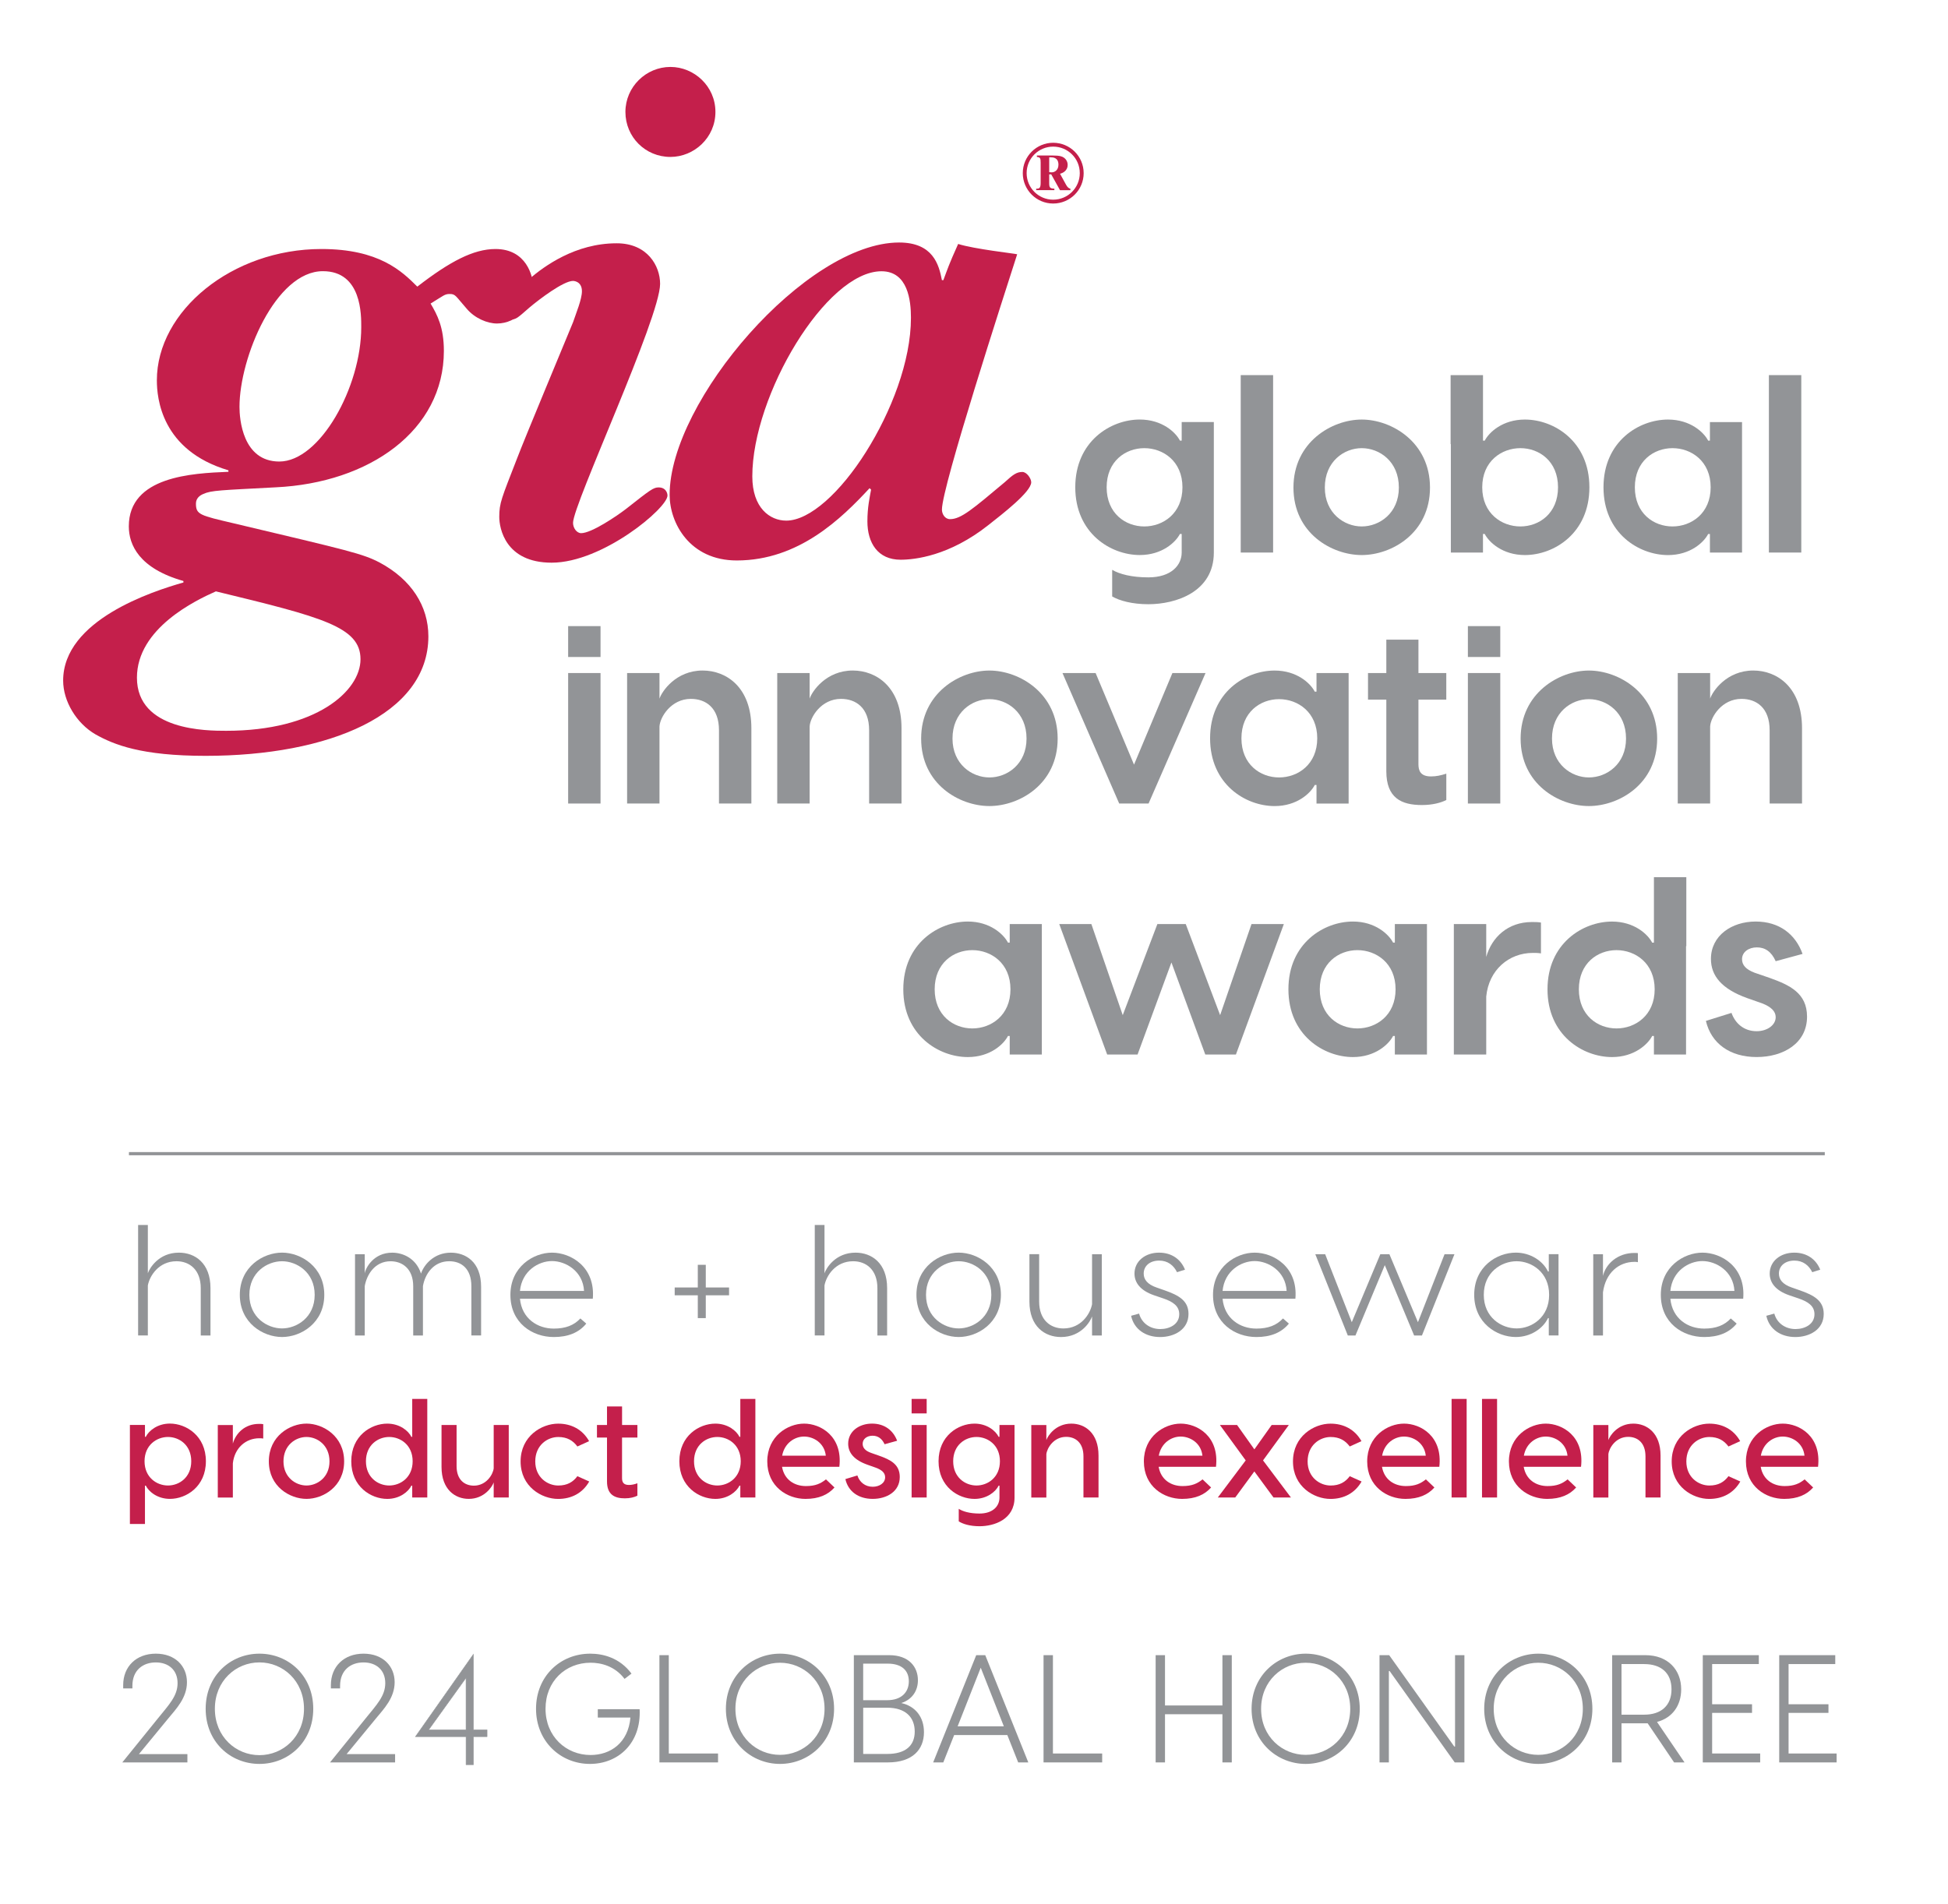 <?xml version="1.0" encoding="UTF-8"?> <svg xmlns="http://www.w3.org/2000/svg" xmlns:xlink="http://www.w3.org/1999/xlink" version="1.1" id="Layer_1" x="0px" y="0px" viewBox="0 0 789.08 771.49" style="enable-background:new 0 0 789.08 771.49;" xml:space="preserve"> <style type="text/css"> .st0{fill:#929497;} .st1{fill:none;stroke:#929497;stroke-width:1.293;stroke-miterlimit:10;} .st2{fill:#C41F4B;} .st3{fill:#929497;stroke:#929497;stroke-width:0.2;stroke-miterlimit:10;} </style> <g> <path class="st0" d="M491.69,170.99v52.87c0,15.96-15.35,20.94-26.54,20.94c-6.51,0-11.69-1.42-14.64-3.15v-10.78 c2.95,1.73,7.93,3.05,14.64,3.05c9.35,0,13.52-4.98,13.52-10.07v-7.52h-0.71c-1.73,3.36-7.22,8.54-16.27,8.54 c-11.8,0-26.13-8.85-26.13-27.45c0-18.61,14.33-27.45,26.13-27.45c9.05,0,14.54,5.18,16.27,8.54h0.71v-7.52H491.69z M478.98,197.43 c0-10.58-7.83-15.86-15.46-15.86c-7.62,0-15.25,5.29-15.25,15.86c0,10.57,7.62,15.86,15.25,15.86 C471.15,213.29,478.98,208,478.98,197.43z"></path> <path class="st0" d="M515.7,223.86h-13.12v-71.88h13.12V223.86z"></path> <path class="st0" d="M579.25,197.53c0,18.5-15.56,27.35-27.66,27.35c-12.1,0-27.65-8.85-27.65-27.35 c0-18.4,15.56-27.55,27.65-27.55C563.69,169.98,579.25,179.13,579.25,197.53z M536.65,197.53c0,10.37,7.83,15.76,14.94,15.76 c7.22,0,15.05-5.39,15.05-15.76c0-10.58-7.83-15.96-15.05-15.96C544.47,181.57,536.65,186.95,536.65,197.53z"></path> <path class="st0" d="M643.82,197.43c0,18.61-14.33,27.45-26.13,27.45c-9.05,0-14.54-5.19-16.27-8.54h-0.71v7.52H587.7v-43.92h-0.1 v-27.96h13.12v26.54h0.71c1.73-3.36,7.22-8.54,16.27-8.54C629.48,169.98,643.82,178.82,643.82,197.43z M631.11,197.43 c0-10.58-7.62-15.86-15.25-15.86c-7.62,0-15.45,5.29-15.45,15.86c0,10.57,7.83,15.86,15.45,15.86 C623.48,213.29,631.11,208,631.11,197.43z"></path> <path class="st0" d="M649.53,197.43c0-18.61,14.33-27.45,26.13-27.45c9.05,0,14.54,5.18,16.27,8.54h0.71v-7.52h13.01v52.87h-13.01 v-7.52h-0.71c-1.73,3.36-7.22,8.54-16.27,8.54C663.86,224.88,649.53,216.03,649.53,197.43z M692.94,197.43 c0-10.58-7.83-15.86-15.46-15.86c-7.62,0-15.25,5.29-15.25,15.86c0,10.57,7.62,15.86,15.25,15.86 C685.11,213.29,692.94,208,692.94,197.43z"></path> <path class="st0" d="M729.65,223.86h-13.12v-71.88h13.12V223.86z"></path> <path class="st0" d="M243.26,266.18h-13.12v-12.51h13.12V266.18z M243.26,325.55h-13.12v-52.87h13.12V325.55z"></path> <path class="st0" d="M304.36,295.05v30.5h-13.12v-29.69c0-9.15-5.39-12.71-11.39-12.71c-8.03,0-12.51,7.42-12.71,11.18v31.22 h-13.12v-52.87h13.12v10.37c1.02-3.05,6.71-11.39,17.49-11.39C294.3,271.67,304.36,278.48,304.36,295.05z"></path> <path class="st0" d="M365.18,295.05v30.5h-13.12v-29.69c0-9.15-5.39-12.71-11.39-12.71c-8.03,0-12.5,7.42-12.71,11.18v31.22h-13.12 v-52.87h13.12v10.37c1.02-3.05,6.71-11.39,17.49-11.39C355.11,271.67,365.18,278.48,365.18,295.05z"></path> <path class="st0" d="M428.43,299.22c0,18.51-15.55,27.35-27.65,27.35c-12.1,0-27.65-8.84-27.65-27.35 c0-18.4,15.55-27.55,27.65-27.55C412.88,271.67,428.43,280.82,428.43,299.22z M385.83,299.22c0,10.37,7.83,15.76,14.95,15.76 c7.22,0,15.04-5.39,15.04-15.76c0-10.57-7.83-15.96-15.04-15.96C393.66,283.26,385.83,288.65,385.83,299.22z"></path> <path class="st0" d="M465.25,325.55h-11.89l-22.98-52.87h13.42l15.56,37.11l15.55-37.11h13.42L465.25,325.55z"></path> <path class="st0" d="M490.17,299.12c0-18.61,14.33-27.45,26.13-27.45c9.05,0,14.54,5.18,16.27,8.54h0.71v-7.52h13.01v52.87h-13.01 v-7.52h-0.71c-1.73,3.36-7.22,8.54-16.27,8.54C504.5,326.57,490.17,317.73,490.17,299.12z M533.58,299.12 c0-10.57-7.83-15.86-15.46-15.86c-7.62,0-15.25,5.29-15.25,15.86c0,10.57,7.62,15.86,15.25,15.86 C525.76,314.98,533.58,309.69,533.58,299.12z"></path> <path class="st0" d="M574.57,283.46v26.13c0,2.64,0.81,4.98,5.09,4.98c2.13,0,3.96-0.41,6.2-1.12v10.68 c-2.23,1.12-5.59,2.03-9.86,2.03c-8.23,0-14.44-2.75-14.44-13.72v-28.98h-7.42v-10.78h7.42v-13.52h13.01v13.52h11.28v10.78H574.57z "></path> <path class="st0" d="M607.72,266.18h-13.12v-12.51h13.12V266.18z M607.72,325.55h-13.12v-52.87h13.12V325.55z"></path> <path class="st0" d="M671.27,299.22c0,18.51-15.56,27.35-27.66,27.35c-12.1,0-27.65-8.84-27.65-27.35 c0-18.4,15.56-27.55,27.65-27.55C655.72,271.67,671.27,280.82,671.27,299.22z M628.67,299.22c0,10.37,7.83,15.76,14.94,15.76 c7.22,0,15.05-5.39,15.05-15.76c0-10.57-7.83-15.96-15.05-15.96C636.5,283.26,628.67,288.65,628.67,299.22z"></path> <path class="st0" d="M729.95,295.05v30.5h-13.12v-29.69c0-9.15-5.39-12.71-11.39-12.71c-8.03,0-12.51,7.42-12.71,11.18v31.22 h-13.12v-52.87h13.12v10.37c1.02-3.05,6.71-11.39,17.49-11.39C719.88,271.67,729.95,278.48,729.95,295.05z"></path> <path class="st0" d="M365.9,400.81c0-18.61,14.34-27.45,26.13-27.45c9.05,0,14.54,5.19,16.27,8.54h0.71v-7.52h13.01v52.87h-13.01 v-7.52h-0.71c-1.73,3.36-7.22,8.54-16.27,8.54C380.24,428.26,365.9,419.42,365.9,400.81z M409.31,400.81 c0-10.57-7.83-15.86-15.45-15.86c-7.63,0-15.25,5.29-15.25,15.86c0,10.57,7.62,15.86,15.25,15.86 C401.49,416.67,409.31,411.38,409.31,400.81z"></path> <path class="st0" d="M520.05,374.38l-19.42,52.87h-12.4l-13.72-37.31l-13.72,37.31h-12.3l-19.42-52.87h13.01l12.71,36.91 l14.03-36.91h11.49l13.93,36.91l12.71-36.91H520.05z"></path> <path class="st0" d="M521.9,400.81c0-18.61,14.33-27.45,26.13-27.45c9.05,0,14.54,5.19,16.27,8.54h0.71v-7.52h13.01v52.87h-13.01 v-7.52h-0.71c-1.73,3.36-7.22,8.54-16.27,8.54C536.23,428.26,521.9,419.42,521.9,400.81z M565.31,400.81 c0-10.57-7.83-15.86-15.46-15.86c-7.62,0-15.25,5.29-15.25,15.86c0,10.57,7.62,15.86,15.25,15.86 C557.48,416.67,565.31,411.38,565.31,400.81z"></path> <path class="st0" d="M624.2,373.77v12.5c-1.12-0.2-2.34-0.2-3.26-0.2c-9.86,0-17.89,7.01-18.91,17.69v23.49h-13.12v-52.87h13.12 v13.32c2.23-7.93,8.74-14.14,18.5-14.14C621.86,373.56,622.97,373.56,624.2,373.77z"></path> <path class="st0" d="M683.07,383.33h-0.1v43.92h-13.01v-7.52h-0.71c-1.73,3.36-7.22,8.54-16.27,8.54 c-11.8,0-26.13-8.84-26.13-27.45s14.34-27.45,26.13-27.45c9.05,0,14.54,5.19,16.27,8.54h0.71v-26.54h13.12V383.33z M670.26,400.81 c0-10.57-7.83-15.86-15.46-15.86s-15.25,5.29-15.25,15.86c0,10.57,7.63,15.86,15.25,15.86S670.26,411.38,670.26,400.81z"></path> <path class="st0" d="M711.65,383.83c-3.25,0-6,1.83-6,4.78c0,2.44,1.63,4.17,5.09,5.49l6.2,2.13c7.93,2.85,15.04,6.1,15.04,15.66 c0,10.78-9.56,16.37-20.43,16.37c-10.78,0-18.4-5.49-20.54-14.64l10.37-3.25c1.42,4.07,4.88,7.42,10.17,7.42 c4.27,0,7.73-2.44,7.73-5.69c0-2.34-1.83-4.17-5.49-5.59l-6.1-2.14c-10.17-3.66-14.64-8.95-14.64-15.86 c0-9.46,8.44-15.15,18.1-15.15c9.66,0,16.17,5.19,19.01,13.12l-10.88,2.95C717.55,385.56,715.01,383.83,711.65,383.83z"></path> </g> <line class="st1" x1="52.23" y1="467.41" x2="739.17" y2="467.41"></line> <g> <g> <path class="st2" d="M179.8,142.15c0,32.28-30.19,53.5-68.15,55.29c-22.42,1.2-26,1.2-29.29,2.69c-1.49,0.6-2.99,1.79-2.99,3.88 c0,4.48,1.49,4.78,15.54,8.07c46.63,11.06,52.01,12.25,58.88,15.84c12.85,6.87,19.73,17.63,19.73,29.89 c0,31.68-40.35,48.42-90.26,48.42c-26,0-37.06-4.49-44.53-8.67c-7.77-4.48-13.15-13.45-13.15-21.82 c0-24.51,36.16-36.17,48.72-39.75v-0.6c-17.93-5.08-22.12-14.65-22.12-22.12c0-20.32,25.7-21.52,40.35-22.12v-0.6 c-27.2-8.07-28.99-29.29-28.99-36.46c0-28.09,30.48-53.2,66.65-53.2c23.31,0,32.58,8.97,38.85,15.24 c13.15-10.16,22.72-15.24,31.68-15.24c12.55,0,15.24,11.06,15.24,15.24c0,7.77-6.58,14.94-14.65,14.94 c-3.88,0-8.97-2.09-12.25-5.98c-4.48-5.08-4.48-5.98-6.87-5.98c-2.09,0-2.39,0.6-7.77,3.88 C177.11,127.51,179.8,132.59,179.8,142.15z M55.47,274.56c0,21.52,28.39,21.52,36.16,21.52c36.46,0,54.4-16.14,54.4-28.99 c0-13.15-15.54-17.04-58.58-27.5C79.37,243.17,55.47,254.53,55.47,274.56z M97.01,164.87c0,4.78,1.2,22.12,16.14,22.12 c16.44,0,33.18-30.19,33.18-54.4c0-4.78,0.3-22.72-15.54-22.72C111.65,109.87,97.01,144.84,97.01,164.87z"></path> </g> <path class="st2" d="M267.39,114.99c0,13.75-35.27,89.36-35.27,96.84c0,2.09,1.49,4.18,3.29,4.18c4.18,0,14.35-6.87,18.23-9.86 c9.86-7.77,11.06-8.67,13.15-8.67c2.99,0,3.59,2.39,3.59,3.29c0,5.08-26.3,27.2-46.92,27.2c-18.83,0-21.22-14.05-21.22-18.53 c0-5.68,0.9-7.47,7.17-23.61c3.29-8.67,19.43-47.22,22.72-55.29c1.2-3.59,3.59-9.27,3.59-12.55c0-4.18-3.59-4.18-3.59-4.18 c-3.88,0-13.75,7.47-17.63,10.76c-4.78,4.18-5.38,4.78-7.17,4.78c-0.9,0-4.18-1.49-4.18-3.88c0-3.29,2.69-5.38,11.36-12.55 c5.98-5.08,18.53-14.35,35.27-14.35C262.31,98.55,267.39,107.82,267.39,114.99z M289.8,45.35c0,10.46-8.67,18.23-18.23,18.23 c-10.16,0-18.23-8.07-18.23-18.23s8.37-18.23,18.23-18.23C281.14,27.12,289.8,34.89,289.8,45.35z"></path> <path class="st2" d="M381.55,206.45c0,1.79,1.19,3.88,3.29,3.88c4.48,0,9.27-4.18,22.12-14.94c3.28-2.99,4.78-4.18,7.17-4.18 c1.8,0,3.59,2.69,3.59,4.18c0,3.88-11.66,12.85-17.34,17.33c-15.84,12.55-29.89,14.05-35.57,14.05c-9.27,0-13.45-6.87-13.45-15.54 c0-5.68,0.9-9.56,1.49-12.85l-0.6-0.6c-11.36,12.25-28.69,29.29-53.8,29.29c-19.13,0-27.2-15.24-27.2-26.6 c0-37.96,55.29-102.22,92.95-102.22c13.75,0,16.14,8.97,17.34,15.24h0.6c1.79-4.78,2.09-5.98,5.98-14.65 c6.58,2.09,23.01,3.88,23.91,4.18C406.66,119.77,381.55,197.18,381.55,206.45z M304.74,193c0,12.85,7.17,17.93,13.75,17.93 c9.56,0,22.12-11.66,32.28-27.8c10.16-16.14,18.23-36.76,18.23-54.4c0-6.87-1.19-18.83-11.95-18.83 C334.63,109.91,304.74,160.12,304.74,193z"></path> <path class="st2" d="M438.96,70.15c0,6.8-5.52,12.31-12.35,12.31c-6.8,0-12.31-5.52-12.31-12.31c0-6.87,5.58-12.31,12.31-12.31 C433.37,57.84,438.96,63.28,438.96,70.15z M415.86,70.15c0,5.94,4.81,10.75,10.75,10.75c5.95,0,10.78-4.81,10.78-10.75 c0-6.01-4.87-10.75-10.78-10.75C420.74,59.4,415.86,64.14,415.86,70.15z M426.33,63c3.13,0,3.95,0.43,4.59,0.85 c0.53,0.36,1.56,1.32,1.56,2.95c0,0.43,0,2.74-3.09,3.6l2.38,4.34c0.53,1,1.07,1.57,1.81,1.71v0.6h-4.2l-3.56-6.41h-0.82v3.45 c0,1.89,0.25,2.28,2.1,2.35v0.6h-7.37v-0.6c1.14,0.04,1.81-0.07,1.81-2.35v-8.22c0-1.81-0.21-2.17-1.53-2.28V63H426.33z M425.01,69.76c0.18,0.04,0.6,0.07,1,0.07c1.1,0,2.74-0.82,2.74-3.1c0-2.99-2.38-2.99-3.06-2.99h-0.68V69.76z"></path> </g> <g> <path class="st0" d="M85.26,521.88v19.19h-3.94v-19.19c0-7.41-4.52-10.89-9.81-10.89c-7.23,0-10.91,5.95-11.62,9.81v20.26h-3.94 V496.3h3.94v19.57c0.64-1.96,4.33-8.36,12.59-8.36C79,507.51,85.26,511.75,85.26,521.88z"></path> <path class="st0" d="M131.36,524.6c0,11.4-9.43,17.09-17.11,17.09c-7.68,0-17.11-5.69-17.11-17.09c0-11.34,9.43-17.1,17.11-17.1 C121.93,507.51,131.36,513.27,131.36,524.6z M101.01,524.6c0,9.18,7.3,13.61,13.23,13.61c5.94,0,13.23-4.44,13.23-13.61 c0-9.18-7.3-13.61-13.23-13.61C108.31,510.99,101.01,515.42,101.01,524.6z"></path> <path class="st0" d="M194.88,521.37v19.69h-3.94v-19.94c0-7.09-4-10.13-8.97-10.13c-6.2,0-9.75,4.94-10.65,10.07v20.01h-3.94 v-19.94c0-7.09-4.39-10.13-9.17-10.13c-6.46,0-9.69,5.57-10.46,10.07v20.01h-3.94v-32.93h3.94v7.79c0.32-2.28,3.62-8.42,11.1-8.42 c4.52,0,9.75,2.41,11.69,8.48c1.23-3.73,5.36-8.48,12.07-8.48C188.42,507.51,194.88,511.05,194.88,521.37z"></path> <path class="st0" d="M240.13,526.18h-29.51c0.78,8.11,7.17,12.1,13.69,12.1c4.78,0,8.2-1.33,10.78-4.11l2.39,2.09 c-3.03,3.73-7.49,5.44-13.17,5.44c-8.65,0-17.56-5.69-17.56-17.09c0-11.34,9.3-17.1,16.85-17.1 C231.22,507.51,241.22,513.27,240.13,526.18z M210.62,523.02h25.96c-0.45-8.04-7.43-12.1-12.98-12.1 C218.11,510.92,211.4,514.91,210.62,523.02z"></path> <path class="st0" d="M295.32,524.79h-9.43v9.24h-3.23v-9.24h-9.36v-3.17h9.36v-9.18h3.23v9.18h9.43V524.79z"></path> <path class="st0" d="M359.35,521.88v19.19h-3.94v-19.19c0-7.41-4.52-10.89-9.81-10.89c-7.23,0-10.91,5.95-11.62,9.81v20.26h-3.94 V496.3h3.94v19.57c0.64-1.96,4.33-8.36,12.59-8.36C353.09,507.51,359.35,511.75,359.35,521.88z"></path> <path class="st0" d="M405.44,524.6c0,11.4-9.42,17.09-17.11,17.09c-7.68,0-17.11-5.69-17.11-17.09c0-11.34,9.43-17.1,17.11-17.1 C396.02,507.51,405.44,513.27,405.44,524.6z M375.1,524.6c0,9.18,7.3,13.61,13.23,13.61c5.94,0,13.23-4.44,13.23-13.61 c0-9.18-7.29-13.61-13.23-13.61C382.4,510.99,375.1,515.42,375.1,524.6z"></path> <path class="st0" d="M416.99,527.32v-19.19h3.94v19.19c0,7.41,4.52,10.9,9.81,10.9c7.23,0,10.91-5.96,11.62-9.82v-20.26h3.94v32.93 h-3.94v-7.73c-0.64,1.96-4.33,8.36-12.59,8.36C423.25,541.7,416.99,537.46,416.99,527.32z"></path> <path class="st0" d="M469.54,510.73c-3.75,0-6.26,2.15-6.26,5.26c0,2.34,1.42,4.37,5.36,5.7l3.1,1.08 c5.81,2.03,9.69,4.24,9.69,9.56c0,6.39-5.81,9.37-11.5,9.37c-5.94,0-10.59-3.17-11.75-8.61l3.23-0.89c1.1,3.99,4.58,6.27,8.59,6.27 c3.74,0,7.68-1.9,7.68-6.02c0-3.29-2.52-5.06-6.45-6.39l-3.74-1.27c-5.68-1.96-7.94-5.2-7.94-8.8c0-5,4.33-8.48,9.94-8.48 c5.17,0,8.85,2.72,10.52,6.9l-3.23,1.02C475.41,512.64,473.02,510.73,469.54,510.73z"></path> <path class="st0" d="M524.73,526.18h-29.5c0.77,8.11,7.16,12.1,13.69,12.1c4.78,0,8.2-1.33,10.78-4.11l2.39,2.09 c-3.04,3.73-7.49,5.44-13.17,5.44c-8.65,0-17.56-5.69-17.56-17.09c0-11.34,9.3-17.1,16.85-17.1 C515.82,507.51,525.83,513.27,524.73,526.18z M495.23,523.02h25.95c-0.45-8.04-7.43-12.1-12.98-12.1 C502.72,510.92,496,514.91,495.23,523.02z"></path> <path class="st0" d="M589.16,508.14l-13.17,32.93h-3.17l-11.88-28.5l-11.88,28.5h-3.1l-13.17-32.93h4l10.78,27.55l11.56-27.55h3.68 l11.56,27.55l10.78-27.55H589.16z"></path> <path class="st0" d="M597.16,524.6c0-11.4,9.17-17.1,16.85-17.1c6,0,11.04,3.42,13.04,7.66h0.32v-7.03h3.94v32.93h-3.94v-7.03 h-0.32c-2,4.24-7.04,7.66-13.04,7.66C606.33,541.7,597.16,536,597.16,524.6z M627.51,524.6c0-9.12-7.04-13.61-13.17-13.61 c-6.2,0-13.3,4.49-13.3,13.61c0,9.12,7.1,13.61,13.3,13.61C620.47,538.22,627.51,533.72,627.51,524.6z"></path> <path class="st0" d="M663.46,507.7v3.67c-0.52-0.13-0.97-0.13-1.36-0.13c-6.46,0-11.75,4.56-12.78,12.35v17.48h-3.94v-32.93h3.94 v8.8c1.1-4.81,5.88-9.31,12.72-9.31C662.55,507.63,663,507.63,663.46,507.7z"></path> <path class="st0" d="M706.12,526.18h-29.5c0.77,8.11,7.16,12.1,13.69,12.1c4.78,0,8.2-1.33,10.78-4.11l2.39,2.09 c-3.04,3.73-7.49,5.44-13.17,5.44c-8.65,0-17.56-5.69-17.56-17.09c0-11.34,9.3-17.1,16.85-17.1 C697.22,507.51,707.22,513.27,706.12,526.18z M676.62,523.02h25.95c-0.45-8.04-7.43-12.1-12.98-12.1 C684.11,510.92,677.39,514.91,676.62,523.02z"></path> <path class="st0" d="M726.85,510.73c-3.75,0-6.26,2.15-6.26,5.26c0,2.34,1.42,4.37,5.36,5.7l3.1,1.08 c5.81,2.03,9.69,4.24,9.69,9.56c0,6.39-5.81,9.37-11.5,9.37c-5.94,0-10.59-3.17-11.75-8.61l3.23-0.89c1.1,3.99,4.58,6.27,8.59,6.27 c3.74,0,7.68-1.9,7.68-6.02c0-3.29-2.52-5.06-6.45-6.39l-3.74-1.27c-5.68-1.96-7.94-5.2-7.94-8.8c0-5,4.33-8.48,9.94-8.48 c5.16,0,8.85,2.72,10.52,6.9l-3.23,1.02C732.72,512.64,730.33,510.73,726.85,510.73z"></path> </g> <g> <path class="st2" d="M83.4,592.02c0,10.28-7.96,15.25-14.57,15.25c-5.08,0-8.59-2.94-9.77-5.37h-0.34v15.53h-6.1v-40.11h6.1v4.8 h0.34c1.19-2.43,4.69-5.36,9.77-5.36C75.44,576.77,83.4,581.74,83.4,592.02z M77.47,592.02c0-6.56-4.86-9.83-9.43-9.83 s-9.49,3.28-9.49,9.83c0,6.55,4.92,9.83,9.49,9.83S77.47,598.57,77.47,592.02z"></path> <path class="st2" d="M106.63,577v5.82c-0.57-0.11-1.13-0.11-1.58-0.11c-5.54,0-10.06,3.96-10.73,10.17v13.84h-6.1v-29.37h6.1v7.51 c1.24-4.35,5.03-7.97,10.56-7.97C105.5,576.88,106.07,576.88,106.63,577z"></path> <path class="st2" d="M139.4,592.08c0,10.22-8.53,15.19-15.25,15.19c-6.72,0-15.25-4.97-15.25-15.19c0-10.23,8.53-15.31,15.25-15.31 C130.87,576.77,139.4,581.85,139.4,592.08z M114.83,592.08c0,6.49,4.97,9.77,9.32,9.77c4.35,0,9.32-3.28,9.32-9.77 c0-6.61-4.97-9.89-9.32-9.89C119.8,582.19,114.83,585.47,114.83,592.08z"></path> <path class="st2" d="M173.08,566.77v39.94h-6.1v-4.8h-0.34c-1.19,2.43-4.69,5.37-9.77,5.37c-6.61,0-14.58-4.97-14.58-15.25 s7.97-15.25,14.58-15.25c5.08,0,8.59,2.94,9.77,5.36h0.34v-15.36H173.08z M167.15,592.02c0-6.56-4.92-9.83-9.49-9.83 c-4.58,0-9.43,3.28-9.43,9.83c0,6.55,4.86,9.83,9.43,9.83C162.23,601.85,167.15,598.57,167.15,592.02z"></path> <path class="st2" d="M178.85,594.34v-17h6.1V594c0,5.59,3.28,7.91,7.01,7.91c5.03,0,7.74-4.52,8.02-7.01v-17.57h6.1v29.37h-6.1 v-6.1c-0.57,1.7-3.73,6.67-10.11,6.67C184.39,607.28,178.85,603.49,178.85,594.34z"></path> <path class="st2" d="M238.63,583.89l-4.75,2.15c-1.75-2.37-4.12-3.84-7.74-3.84c-4.35,0-9.32,3.28-9.32,9.89 c0,6.49,4.97,9.77,9.32,9.77c3.62,0,5.99-1.41,7.74-3.78l4.8,2.15c-2.71,4.75-7.23,7.06-12.6,7.06c-6.67,0-15.2-4.97-15.2-15.19 c0-10.23,8.53-15.31,15.2-15.31C231.4,576.77,235.97,579.14,238.63,583.89z"></path> <path class="st2" d="M251.97,582.42v16.44c0,1.58,0.57,2.77,2.77,2.77c1.13,0,2.2-0.23,3.45-0.68v5.03 c-1.24,0.62-2.94,1.07-5.08,1.07c-4.13,0-7.23-1.47-7.23-6.84v-17.79h-4.07v-5.08h4.07v-7.51h6.1v7.51h6.21v5.08H251.97z"></path> <path class="st2" d="M305.98,566.77v39.94h-6.1v-4.8h-0.34c-1.19,2.43-4.69,5.37-9.77,5.37c-6.61,0-14.58-4.97-14.58-15.25 s7.97-15.25,14.58-15.25c5.08,0,8.59,2.94,9.77,5.36h0.34v-15.36H305.98z M300.05,592.02c0-6.56-4.92-9.83-9.49-9.83 s-9.43,3.28-9.43,9.83c0,6.55,4.86,9.83,9.43,9.83S300.05,598.57,300.05,592.02z"></path> <path class="st2" d="M340,594.28h-23.22c0.9,5.2,4.97,7.8,9.66,7.8c3.9,0,5.99-1.02,8.14-2.71l3.45,3.28 c-2.6,2.94-6.33,4.63-11.75,4.63c-7.4,0-15.48-5.03-15.48-15.19c0-10.23,8.3-15.31,14.91-15.31 C332.37,576.77,341.41,581.85,340,594.28z M316.83,589.76h17.68c-0.57-5.2-5.03-7.74-8.81-7.74 C321.98,582.02,317.8,584.57,316.83,589.76z"></path> <path class="st2" d="M353.45,581.68c-2.26,0-4.01,1.3-4.01,3.28c0,1.58,1.02,2.83,3.39,3.67l3.22,1.13 c4.63,1.64,8.42,3.5,8.42,8.64c0,5.88-5.25,8.87-10.96,8.87c-5.76,0-9.94-2.99-11.07-8.02l4.86-1.47c0.85,2.66,3.11,4.58,6.21,4.58 c2.66,0,5.03-1.47,5.03-3.85c0-1.81-1.36-2.99-3.84-3.9l-3.33-1.18c-5.42-1.92-7.8-4.86-7.8-8.53c0-4.97,4.41-8.13,9.66-8.13 c5.09,0,8.59,2.77,10.17,6.95l-5.08,1.41C357.29,582.87,355.65,581.68,353.45,581.68z"></path> <path class="st2" d="M375.37,572.64h-6.1v-5.87h6.1V572.64z M375.37,606.71h-6.1v-29.37h6.1V606.71z"></path> <path class="st2" d="M410.96,577.34v29.37c0,8.87-8.19,11.64-14.18,11.64c-4.01,0-6.89-0.96-8.42-1.98v-5.08 c1.53,1.02,4.35,1.92,8.42,1.92c5.14,0,8.08-2.77,8.08-6.5v-4.8h-0.34c-1.18,2.43-4.69,5.37-9.77,5.37 c-6.61,0-14.57-4.97-14.57-15.25s7.97-15.25,14.57-15.25c5.09,0,8.59,2.94,9.77,5.36h0.34v-4.8H410.96z M405.04,592.02 c0-6.56-4.92-9.83-9.49-9.83c-4.58,0-9.44,3.28-9.44,9.83c0,6.55,4.86,9.83,9.44,9.83C400.12,601.85,405.04,598.57,405.04,592.02z"></path> <path class="st2" d="M444.98,589.71v17h-6.1v-16.66c0-5.59-3.28-7.91-7.01-7.91c-5.03,0-7.74,4.52-8.02,7.01v17.57h-6.1v-29.37h6.1 v6.1c0.57-1.7,3.73-6.67,10.11-6.67C439.45,576.77,444.98,580.55,444.98,589.71z"></path> <path class="st2" d="M492.56,594.28h-23.22c0.9,5.2,4.97,7.8,9.66,7.8c3.9,0,5.99-1.02,8.13-2.71l3.45,3.28 c-2.6,2.94-6.33,4.63-11.75,4.63c-7.4,0-15.48-5.03-15.48-15.19c0-10.23,8.3-15.31,14.91-15.31 C484.93,576.77,493.97,581.85,492.56,594.28z M469.39,589.76h17.68c-0.57-5.2-5.03-7.74-8.82-7.74 C474.54,582.02,470.36,584.57,469.39,589.76z"></path> <path class="st2" d="M508.1,596.15l-7.74,10.56h-7.06l11.3-15.03l-10.45-14.35h6.95l7.01,9.88l7.01-9.88h6.95l-10.45,14.35 l11.3,15.03h-7.06L508.1,596.15z"></path> <path class="st2" d="M551.49,583.89l-4.75,2.15c-1.75-2.37-4.12-3.84-7.74-3.84c-4.35,0-9.32,3.28-9.32,9.89 c0,6.49,4.97,9.77,9.32,9.77c3.62,0,5.99-1.41,7.74-3.78l4.8,2.15c-2.71,4.75-7.23,7.06-12.6,7.06c-6.67,0-15.19-4.97-15.19-15.19 c0-10.23,8.53-15.31,15.19-15.31C544.26,576.77,548.84,579.14,551.49,583.89z"></path> <path class="st2" d="M583.03,594.28H559.8c0.91,5.2,4.98,7.8,9.66,7.8c3.9,0,5.99-1.02,8.13-2.71l3.45,3.28 c-2.6,2.94-6.33,4.63-11.75,4.63c-7.4,0-15.48-5.03-15.48-15.19c0-10.23,8.3-15.31,14.91-15.31 C575.4,576.77,584.44,581.85,583.03,594.28z M559.86,589.76h17.68c-0.57-5.2-5.03-7.74-8.82-7.74 C565.01,582.02,560.82,584.57,559.86,589.76z"></path> <path class="st2" d="M594.1,606.71H588v-39.94h6.1V606.71z"></path> <path class="st2" d="M606.42,606.71h-6.1v-39.94h6.1V606.71z"></path> <path class="st2" d="M640.43,594.28h-23.22c0.9,5.2,4.98,7.8,9.66,7.8c3.9,0,5.99-1.02,8.13-2.71l3.45,3.28 c-2.6,2.94-6.33,4.63-11.75,4.63c-7.4,0-15.48-5.03-15.48-15.19c0-10.23,8.3-15.31,14.91-15.31 C632.8,576.77,641.84,581.85,640.43,594.28z M617.27,589.76h17.68c-0.57-5.2-5.03-7.74-8.82-7.74 C622.41,582.02,618.23,584.57,617.27,589.76z"></path> <path class="st2" d="M672.64,589.71v17h-6.1v-16.66c0-5.59-3.28-7.91-7.01-7.91c-5.03,0-7.74,4.52-8.02,7.01v17.57h-6.1v-29.37h6.1 v6.1c0.57-1.7,3.73-6.67,10.11-6.67C667.1,576.77,672.64,580.55,672.64,589.71z"></path> <path class="st2" d="M704.9,583.89l-4.75,2.15c-1.75-2.37-4.12-3.84-7.74-3.84c-4.35,0-9.32,3.28-9.32,9.89 c0,6.49,4.97,9.77,9.32,9.77c3.62,0,5.99-1.41,7.74-3.78l4.8,2.15c-2.71,4.75-7.23,7.06-12.6,7.06c-6.67,0-15.19-4.97-15.19-15.19 c0-10.23,8.53-15.31,15.19-15.31C697.67,576.77,702.25,579.14,704.9,583.89z"></path> <path class="st2" d="M736.44,594.28h-23.22c0.9,5.2,4.97,7.8,9.66,7.8c3.9,0,5.99-1.02,8.13-2.71l3.45,3.28 c-2.6,2.94-6.33,4.63-11.75,4.63c-7.4,0-15.48-5.03-15.48-15.19c0-10.23,8.3-15.31,14.91-15.31 C728.81,576.77,737.85,581.85,736.44,594.28z M713.27,589.76h17.68c-0.57-5.2-5.03-7.74-8.82-7.74 C718.41,582.02,714.23,584.57,713.27,589.76z"></path> </g> <path class="st0" d="M71.93,681.91c0-5.26-3.61-8.38-8.81-8.38c-5.2,0-9.49,3.12-9.49,9.49v1.04H49.9v-1.35 c0-7.53,5.32-12.73,13.22-12.73c7.83,0,12.61,5.02,12.61,11.57c0,6.36-4.4,10.83-7.53,14.63l-11.93,14.5h19.64v3.37H49.53 l14.26-17.63C68.5,690.6,71.93,687.11,71.93,681.91z"></path> <path class="st0" d="M83.31,692.32c0-13.4,10.04-22.34,21.79-22.34s21.79,8.94,21.79,22.34c0,13.4-10.04,22.33-21.79,22.33 S83.31,705.72,83.31,692.32z M105.09,711.1c9.55,0,18.05-7.47,18.05-18.79c0-11.32-8.51-18.79-18.05-18.79s-18.05,7.46-18.05,18.79 C87.04,703.64,95.55,711.1,105.09,711.1z"></path> <path class="st0" d="M156.06,681.91c0-5.26-3.61-8.38-8.81-8.38c-5.2,0-9.49,3.12-9.49,9.49v1.04h-3.73v-1.35 c0-7.53,5.32-12.73,13.22-12.73c7.83,0,12.61,5.02,12.61,11.57c0,6.36-4.4,10.83-7.53,14.63l-11.93,14.5h19.64v3.37h-26.37 l14.26-17.63C152.64,690.6,156.06,687.11,156.06,681.91z"></path> <path class="st0" d="M217.13,692.32c0-13.22,9.85-22.34,21.97-22.34c5.08,0,11.87,1.59,16.7,8.08l-2.81,2.14 c-3.98-5.26-9.61-6.55-13.77-6.55c-10.1,0-18.24,7.46-18.24,18.66c0,11.2,8.32,18.73,18.24,18.73c8.08,0,15.24-4.9,16.15-15.18 h-13.22v-3.36h16.95c0.67,13.83-8.75,22.15-20.13,22.15C227.1,714.65,217.13,705.53,217.13,692.32z"></path> <path class="st0" d="M267.12,670.59h3.79v39.84h19.95v3.61h-23.75V670.59z"></path> <path class="st0" d="M294.04,692.32c0-13.4,10.34-22.34,21.91-22.34c11.63,0,21.91,8.94,21.91,22.34c0,13.4-10.28,22.33-21.91,22.33 C304.38,714.65,294.04,705.72,294.04,692.32z M315.95,710.98c9.42,0,18.05-7.34,18.05-18.66c0-11.32-8.63-18.66-18.05-18.66 s-18.05,7.34-18.05,18.66C297.9,703.64,306.52,710.98,315.95,710.98z"></path> <path class="st0" d="M345.87,670.59h14.32c8.02,0,11.63,4.77,11.63,10.16c0,4.04-2.08,7.71-6.73,9.24 c5.75,1.28,9.18,5.69,9.18,11.81c0,7.04-4.65,12.24-14.63,12.24h-13.77V670.59z M359.39,688.83c5.69,0,8.75-3.18,8.75-7.65 c0-4.29-2.76-7.16-8.57-7.16h-9.92v14.81H359.39z M359.39,710.61c7.4,0,11.14-3.36,11.14-9.06c0-5.82-3.74-9.67-11.14-9.67h-9.73 v18.73H359.39z"></path> <path class="st0" d="M399.1,670.59l17.44,43.45h-4.1l-4.4-11.08H386.5l-4.4,11.08h-4.1l17.44-43.45H399.1z M406.63,699.42 l-9.36-23.75l-9.36,23.75H406.63z"></path> <path class="st0" d="M422.72,670.59h3.79v39.84h19.95v3.61h-23.75V670.59z"></path> <path class="st0" d="M495.17,694.52h-23.26v19.52h-3.79v-43.45h3.79v20.38h23.26v-20.38h3.79v43.45h-3.79V694.52z"></path> <path class="st0" d="M506.98,692.32c0-13.4,10.34-22.34,21.91-22.34c11.63,0,21.91,8.94,21.91,22.34c0,13.4-10.28,22.33-21.91,22.33 C517.32,714.65,506.98,705.72,506.98,692.32z M528.89,710.98c9.42,0,18.05-7.34,18.05-18.66c0-11.32-8.63-18.66-18.05-18.66 c-9.42,0-18.05,7.34-18.05,18.66C510.83,703.64,519.46,710.98,528.89,710.98z"></path> <path class="st0" d="M558.8,670.59h3.92l26.37,37.02h0.31v-37.02h3.79v43.45h-3.92l-26.37-37.02h-0.31v37.02h-3.79V670.59z"></path> <path class="st0" d="M601.21,692.32c0-13.4,10.34-22.34,21.91-22.34c11.63,0,21.91,8.94,21.91,22.34c0,13.4-10.28,22.33-21.91,22.33 C611.55,714.65,601.21,705.72,601.21,692.32z M623.11,710.98c9.42,0,18.05-7.34,18.05-18.66c0-11.32-8.63-18.66-18.05-18.66 s-18.05,7.34-18.05,18.66C605.06,703.64,613.69,710.98,623.11,710.98z"></path> <path class="st0" d="M667.42,698.19h-0.92h-9.67v15.85h-3.79v-43.45h13.46c9.12,0,14.5,5.94,14.5,13.83 c0,6.55-3.55,11.57-9.79,13.22l11.14,16.4h-4.22L667.42,698.19z M666.01,694.7c6.85,0,11.07-3.67,11.07-10.28 c0-6.61-4.22-10.22-11.07-10.22h-9.18v20.5H666.01z"></path> <path class="st0" d="M689.75,670.59h22.7v3.61h-18.91v16.28h16.16v3.49h-16.16v16.46H713v3.61h-23.25V670.59z"></path> <path class="st0" d="M720.71,670.59h22.7v3.61H724.5v16.28h16.16v3.49H724.5v16.46h19.46v3.61h-23.25V670.59z"></path> <g> <path class="st3" d="M191.74,670.28l0.02,4.73v25.85h5.53v2.74h-5.53v11.36h-2.97V703.6H168.3L191.74,670.28z M188.78,700.86 v-21.11l-15.18,21.11H188.78z"></path> </g> </svg> 